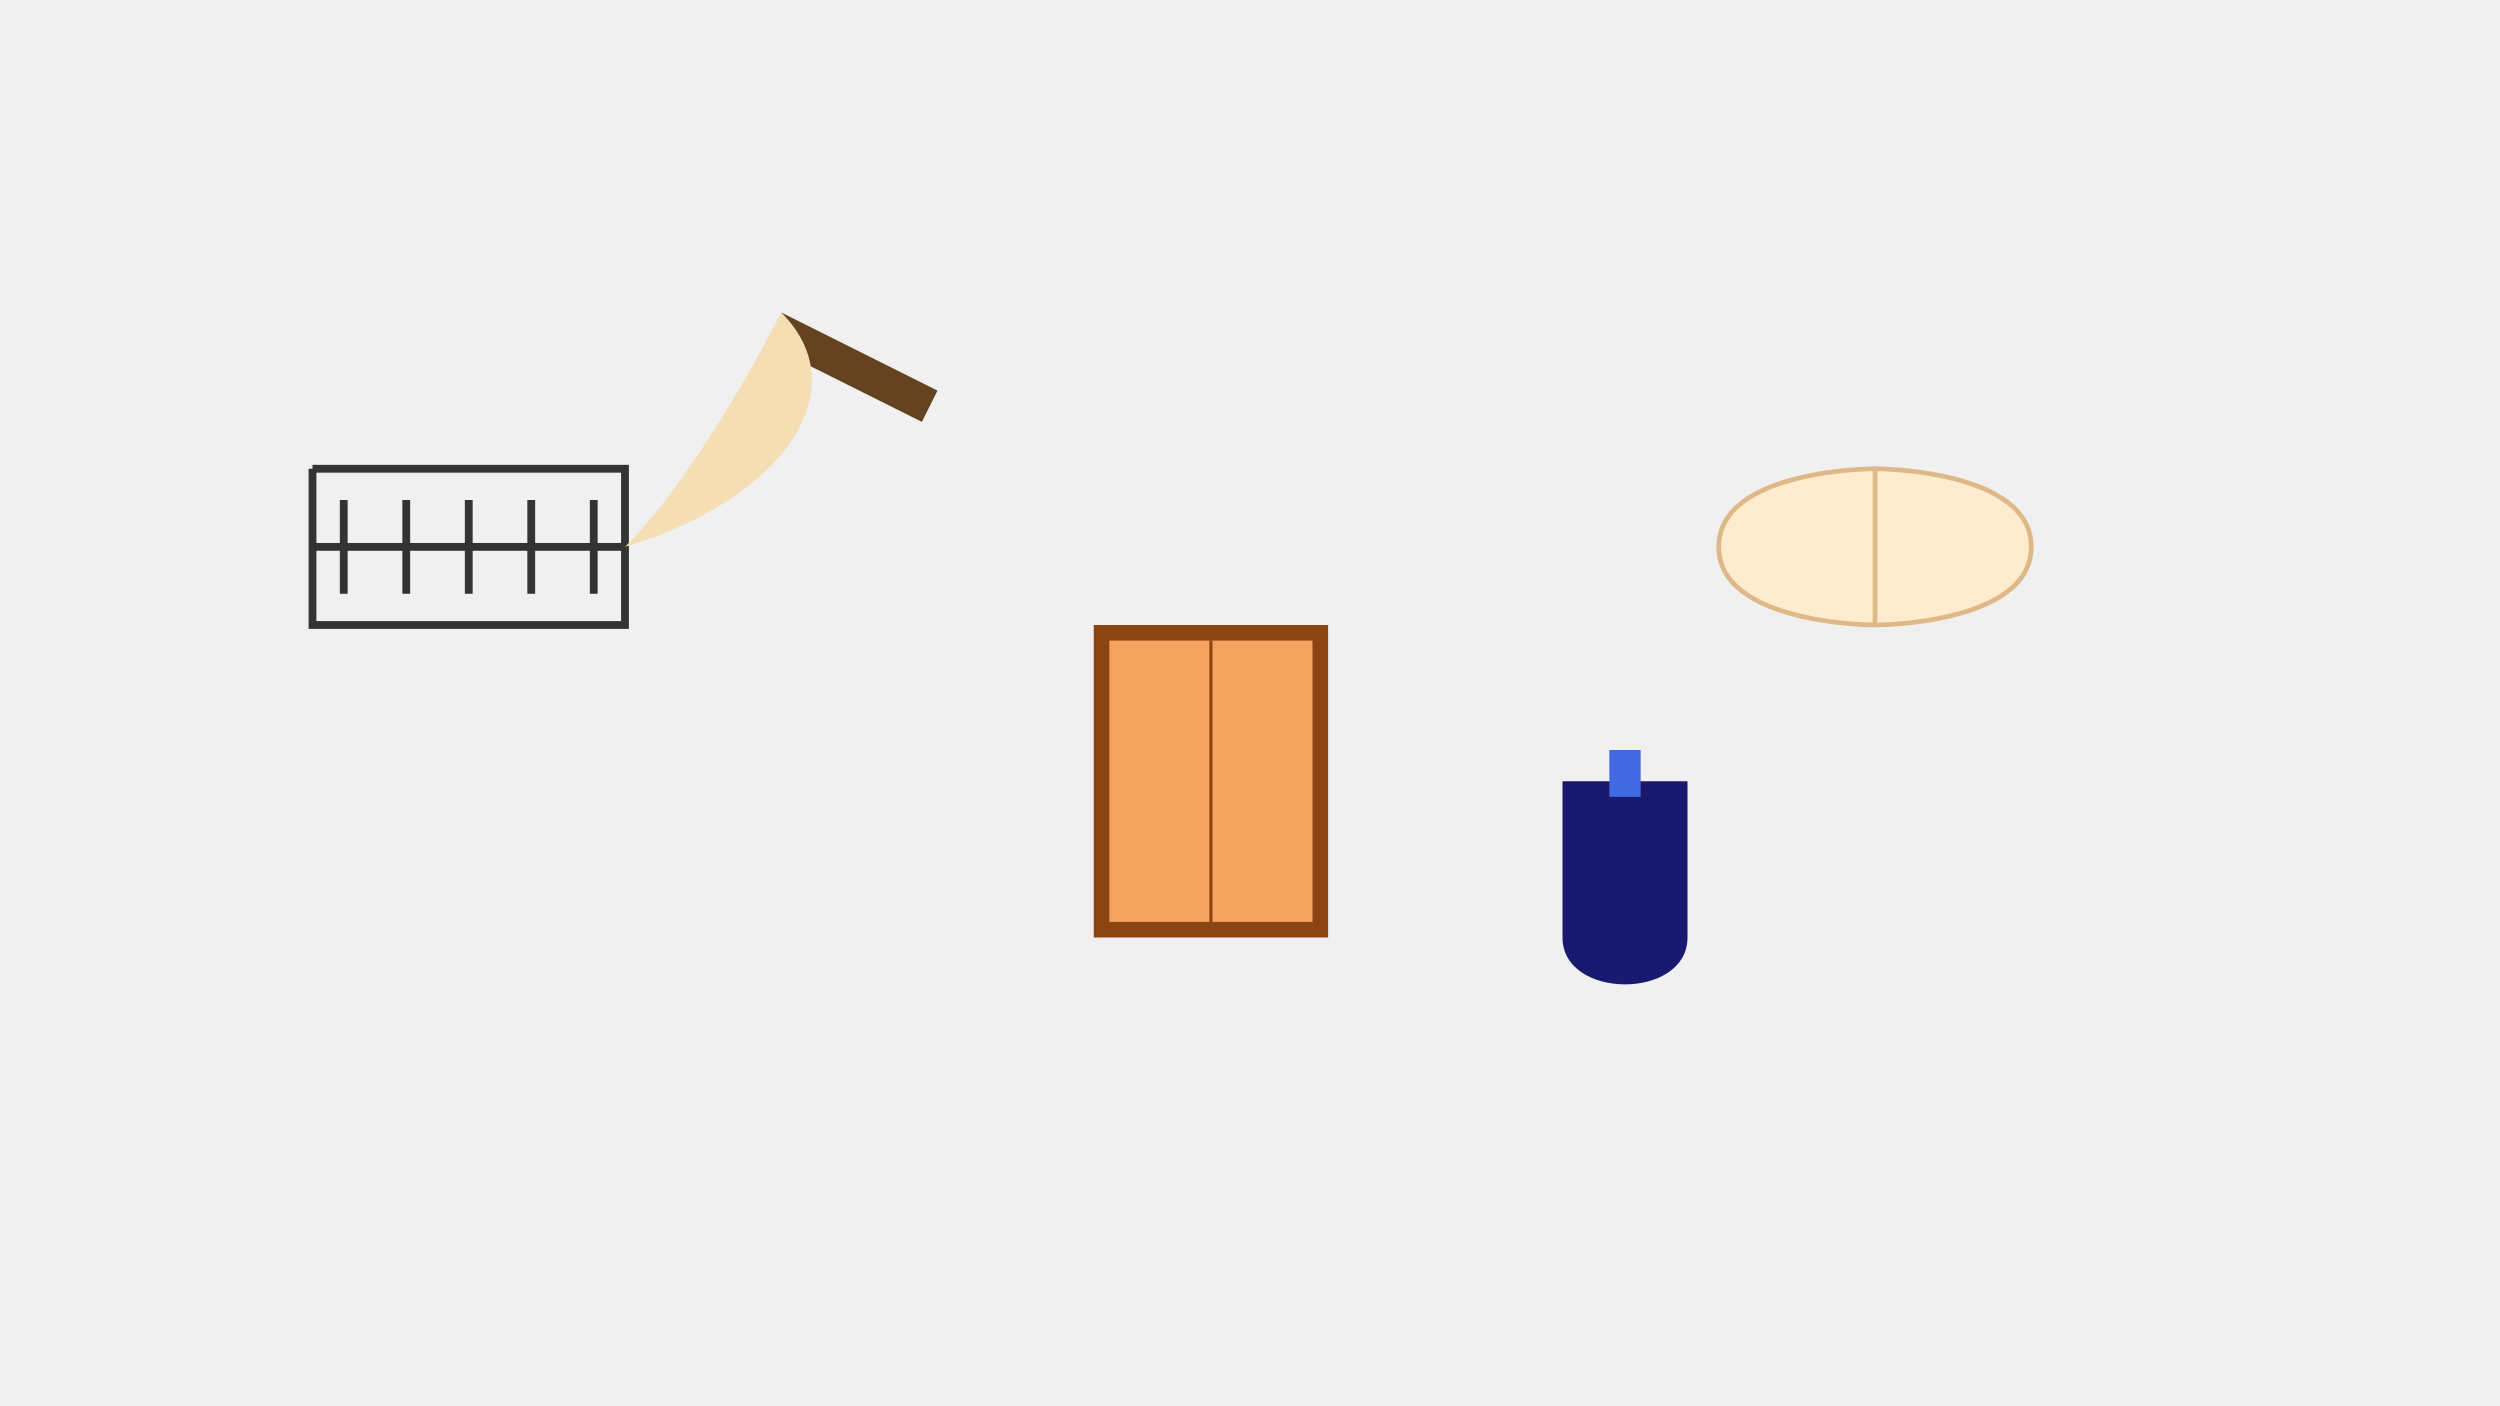 <svg width="1600" height="900" xmlns="http://www.w3.org/2000/svg">
  <rect width="100%" height="100%" fill="#f0f0f0"/>
  
  <!-- 旧式打字机 -->
  <path d="M200,300 h200 v100 h-200 v-100 m0,50 h200 m-180,-30 v60 m40,0 v-60 m40,0 v60 m40,0 v-60 m40,0 v60" stroke="#333" fill="none" stroke-width="5"/>
  
  <!-- 羽毛笔 -->
  <path d="M500,200 l100,50 l-10,20 l-80,-40 z" fill="#654321"/>
  <path d="M500,200 c0,0 -50,100 -100,150 c100,-30 150,-100 100,-150" fill="#f5deb3"/>
  
  <!-- 旧书 -->
  <rect x="700" y="400" width="150" height="200" fill="#8b4513"/>
  <rect x="710" y="410" width="130" height="180" fill="#f4a460"/>
  <line x1="775" y1="410" x2="775" y2="590" stroke="#8b4513" stroke-width="2"/>
  
  <!-- 墨水瓶 -->
  <path d="M1000,500 h80 v100 c0,40 -80,40 -80,0 z" fill="#191970"/>
  <rect x="1030" y="480" width="20" height="30" fill="#4169e1"/>
  
  <!-- 羊皮纸卷轴 -->
  <path d="M1200,300 c0,0 100,0 100,50 c0,50 -100,50 -100,50 v-100 m0,0 c0,0 -100,0 -100,50 c0,50 100,50 100,50" fill="#ffebcd" stroke="#deb887" stroke-width="3"/>
  
</svg>